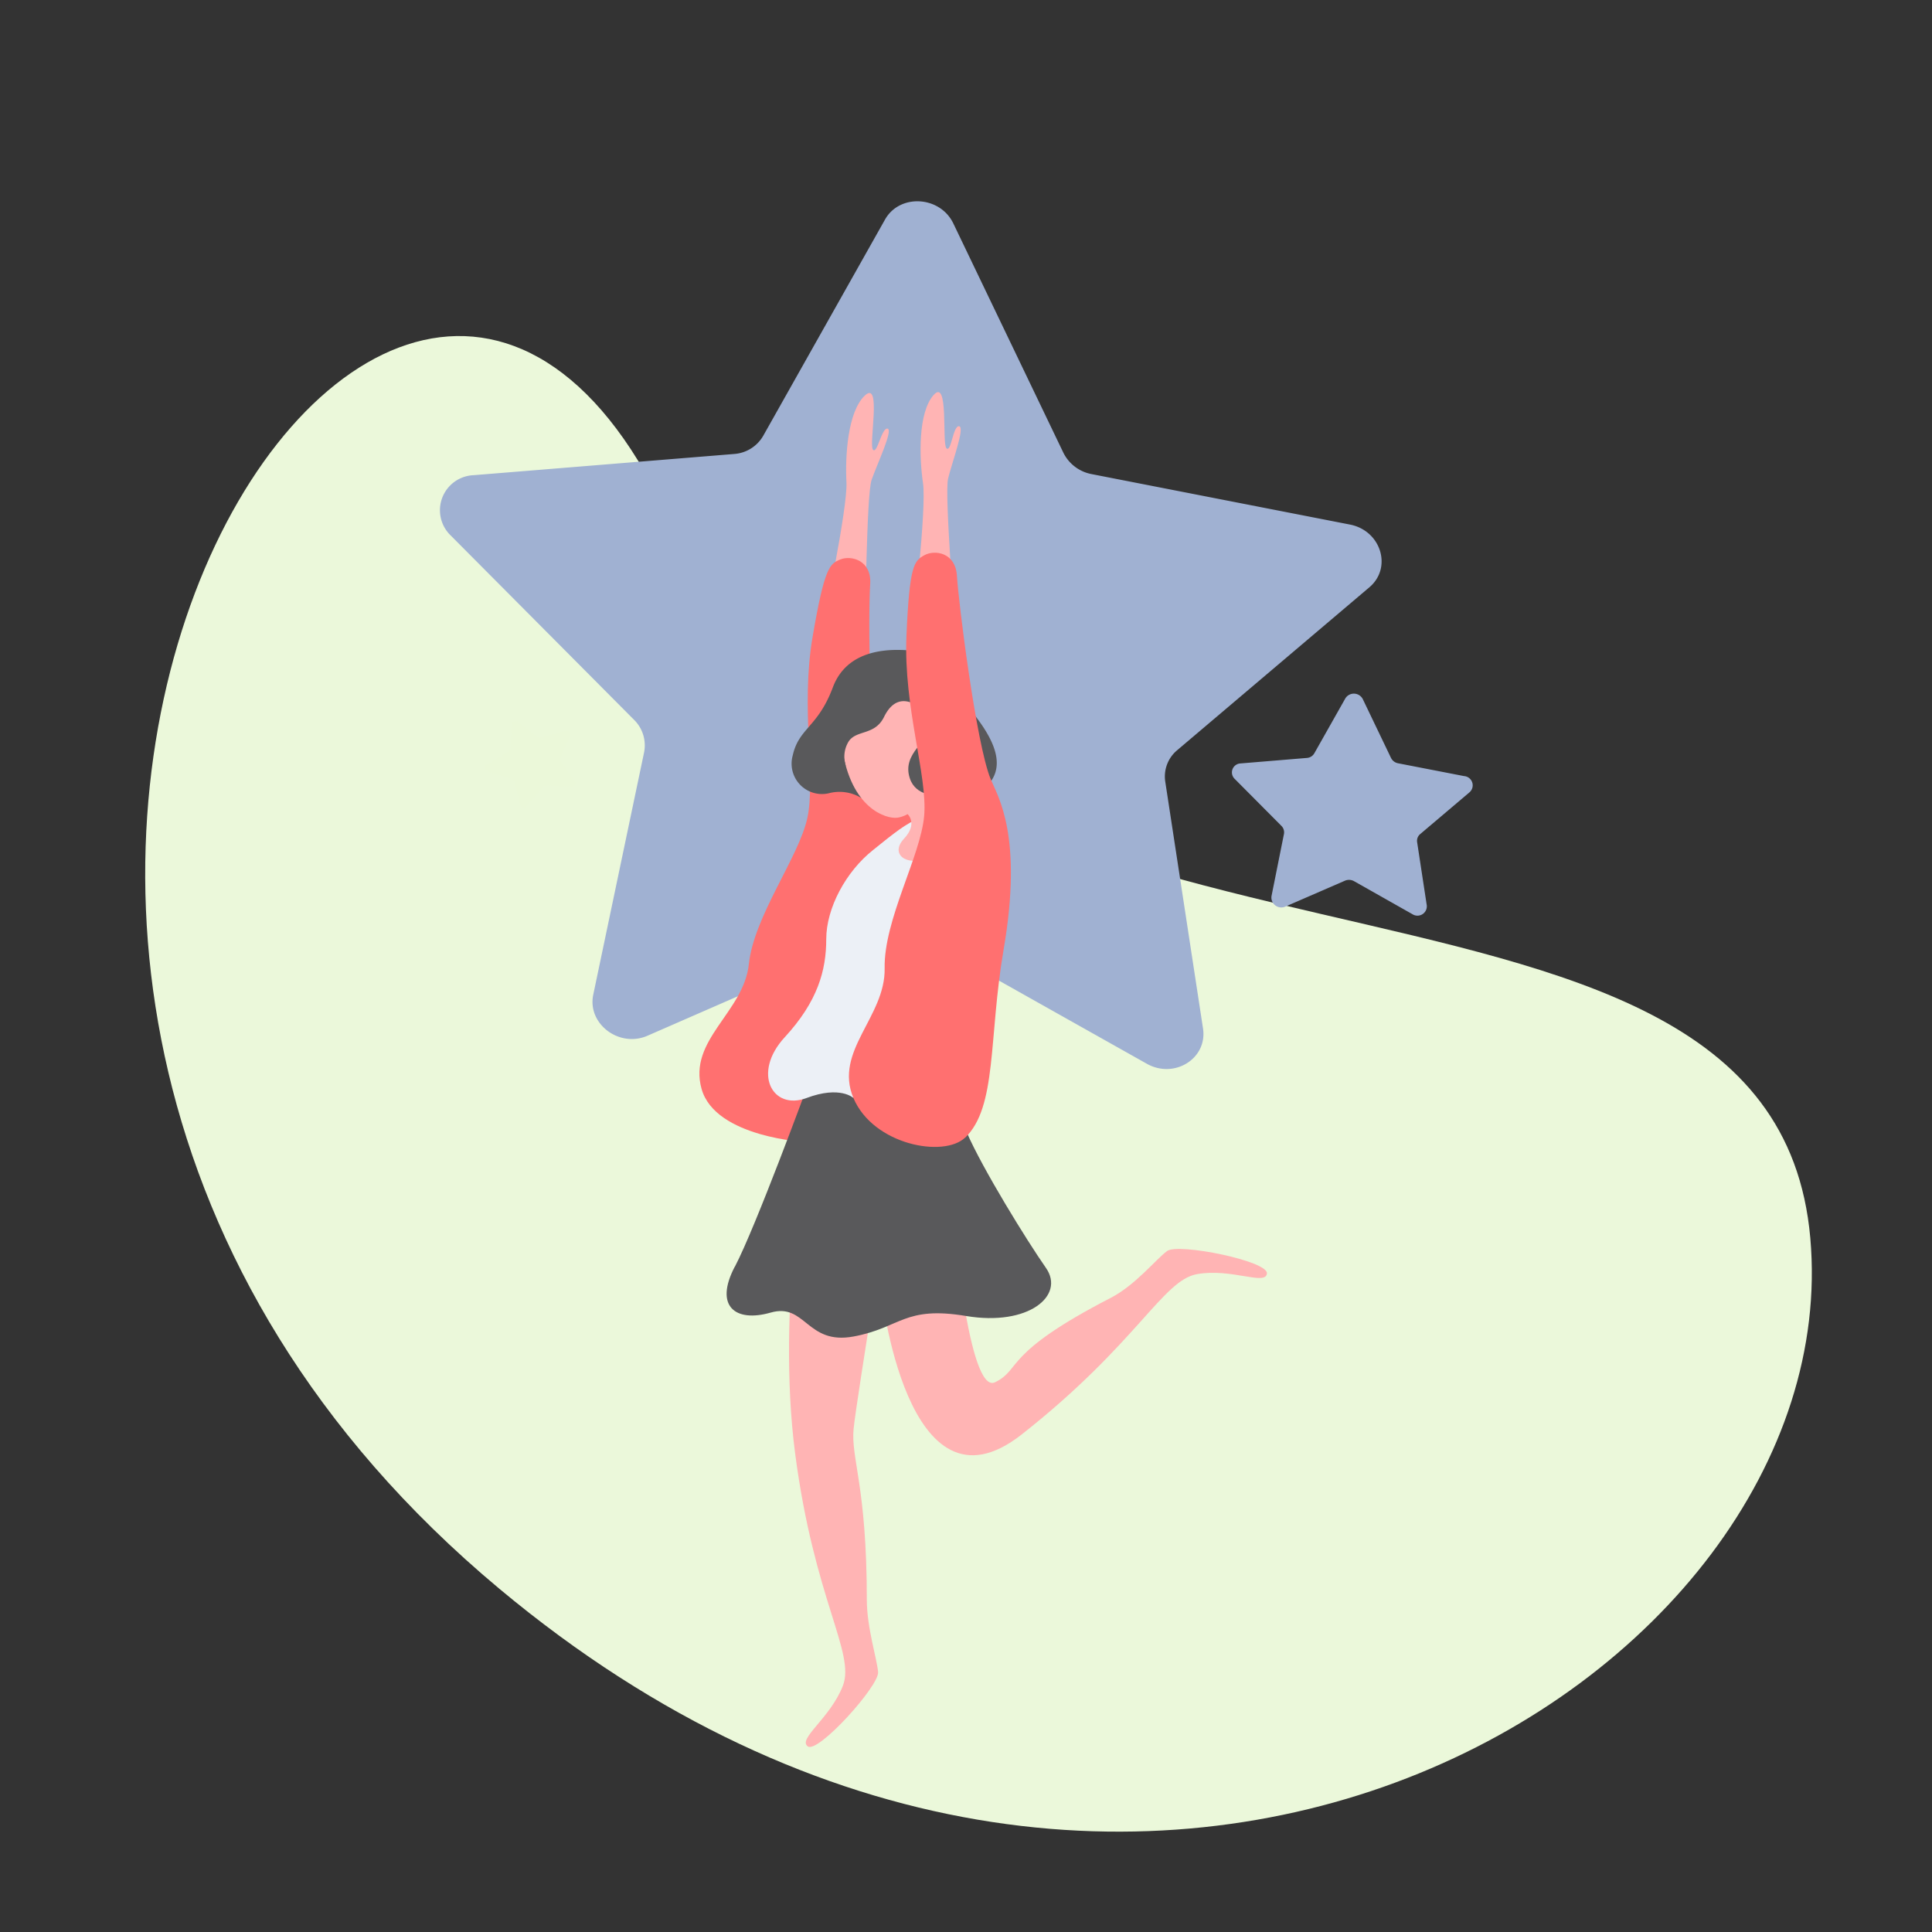 <svg id="Layer_1" data-name="Layer 1" xmlns="http://www.w3.org/2000/svg" viewBox="0 0 351 351"><rect x="0" y="0" width="351" height="351" fill="#333333" stroke="none"/><defs><style>.cls-1{fill:#ebf8da;}.cls-2{fill:#a0b1d2;}.cls-3{fill:#ebf8d9;}.cls-4{fill:#ffb4b4;}.cls-5{fill:#ff7070;}.cls-6{fill:#59595b;}.cls-7{fill:#ecf0f6;}</style></defs><title>finanzen_illustrations_2019_111</title><path class="cls-1" d="M90.72,288.64C206,384.86,336,305.34,328.89,224.91s-160.84-32.58-208-132C69.9-14.41-46,174.5,90.72,288.64Z"/><path class="cls-2" d="M117.63,188.17l42.7-18.65a7.31,7.31,0,0,1,6.44.36l41.58,23.38c5,2.81,11-.94,10.22-6.35L211.7,142a6.21,6.21,0,0,1,2.15-5.69l34.93-29.61c4.21-3.56,2.12-10.3-3.53-11.4L198.3,86.13a7.21,7.21,0,0,1-5.11-3.88l-20-41.67c-2.41-5-9.73-5.43-12.4-.7L138.65,79.19a6.63,6.63,0,0,1-5.3,3.29L86.06,86.33a6.37,6.37,0,0,0-4.13,11l33.25,33.43a6.51,6.51,0,0,1,1.84,5.91l-9.24,44.05C106.67,186,112.49,190.41,117.63,188.17Z"/><path class="cls-2" d="M233.46,164.73,244.35,160a1.88,1.88,0,0,1,1.65.09l10.61,6a1.7,1.7,0,0,0,2.6-1.62l-1.75-11.47a1.59,1.59,0,0,1,.55-1.46l8.91-7.55A1.68,1.68,0,0,0,266,141l-12-2.33a1.81,1.81,0,0,1-1.3-1l-5.1-10.63a1.82,1.82,0,0,0-3.17-.18l-5.65,10a1.69,1.69,0,0,1-1.35.84l-12.07,1a1.63,1.63,0,0,0-1.05,2.8l8.48,8.53a1.66,1.66,0,0,1,.47,1.51L231,162.82A1.8,1.8,0,0,0,233.46,164.73Z"/><path class="cls-3" d="M95.69,146.48l2.92-3.5a.71.71,0,0,1,.58-.26l4.66.22a.66.66,0,0,0,.61-1l-2.58-3.62a.64.64,0,0,1-.06-.6l1.75-4.12a.64.64,0,0,0-.81-.84L98.26,134a.71.71,0,0,1-.62-.12l-3.58-2.76a.7.7,0,0,0-1.12.48l-.2,4.41a.64.64,0,0,1-.32.52l-4,2.42a.62.62,0,0,0,.13,1.14L93,141.57a.62.62,0,0,1,.42.44l1.13,4.25A.68.68,0,0,0,95.69,146.48Z"/><path class="cls-4" d="M149.47,113.8s4.56-21.51,4.31-26.19.21-12.78,3.33-15.74.7,8.89,1.48,9.82,1.56-4,2.65-3.82-1.87,6.39-2.88,9.28-1,26.65-1.48,27.27-7.41-.62-7.41-.62Z"/><path class="cls-4" d="M165.78,114.25s2.59-21.83,1.91-26.46-.93-12.75,1.9-16,1.5,8.79,2.36,9.65,1.19-4.18,2.3-4-1.29,6.54-2,9.5,1.4,26.63,1,27.3-7.42,0-7.42,0Z"/><path class="cls-5" d="M146.68,207.52s-16.72-.79-19.22-9.69,7.66-13.91,8.59-22.67,9.07-19.38,10.63-26.56-1.25-20,.94-32.83,3.13-13.36,5.08-14.14,5.7.16,5.39,4.53-.51,31.16,2.93,37.15c2.76,4.82,11.69,8.23,11.12,12.12-2.56,17.6-25.46,52.09-25.46,52.09Z"/><path class="cls-6" d="M156.52,145a7.61,7.61,0,0,0-6-.87,5.52,5.52,0,0,1-6.5-6.88c1.11-5,4.56-5.09,7.28-12.35,2.57-6.87,10-7.5,16.62-6.39s5.86,7.08,9.36,11.68,5.72,9.49,1.52,13.08-8.48.35-12.68,1.2a44,44,0,0,1-9.61.53Z"/><path class="cls-4" d="M146.74,207.52S141,237.45,144.45,264s11,36.33,8.68,42.27-8.22,9.6-6.39,11,13-11,12.79-13.48-2.05-8.06-2.05-13.2c0-20.56-2.92-25.7-2.4-31s7.19-45.92,7.19-45.92l-15.53-6Z"/><path class="cls-4" d="M160.06,234.2s4.57,42.93,25.57,26.4,25.57-28,31.84-29.12,12.46,2.15,12.7-.12-16.09-5.57-18.13-4.08-5.71,6.17-10.28,8.53c-19.68,10.14-16.16,13-21,15.32s-7.57-29.9-7.57-29.9l-13.15,13Z"/><path class="cls-6" d="M133.49,230.13c-3.77,7.2.11,10.17,6.51,8.34s6.51,5.93,15.08,4.34,9.17-5.61,20.46-3.72,18-3.7,14.49-8.73-11.48-17.93-14.39-24.62L173,196.92l-26.31.4s-9.41,25.62-13.18,32.81Z"/><path class="cls-7" d="M155.05,199.49s-2.37-2.32-8.54,0-9.94-4.54-3.94-11.05,7.54-12.17,7.54-17.82,3.59-12.29,8.48-16.17,10.88-9.37,13.45-3.71-17,48.75-17,48.75Z"/><path class="cls-4" d="M163,148.56c3.69-.47,8.64-6.17,7.71-15.81s-11.34-7.67-11.34-7.67-7.89.08-6.4,10.65c1.58,11.26,8.13,13.07,10,12.83Z"/><path class="cls-6" d="M153.68,139.14a5.22,5.22,0,0,1,.55-4.51c1.47-2.06,4.73-1,6.39-4.4,3.28-6.66,8.79.46,8.79.46s-2.91-12.91-14-4.63c-3.78,2.81-4.15,9-1.68,13.08Z"/><path class="cls-4" d="M164.89,147.91s1.92,1.71-.65,4.46.24,5.14,4.7,3.51,4.26-10,1.22-13.62-5.27,5.65-5.27,5.65Z"/><path class="cls-6" d="M169.3,131.64c-.17,2.83-5.57,5.11-4,9.78,1.08,3.28,4.89,3.06,4.89,3.06l-.86-12.84Z"/><path class="cls-5" d="M175.35,206.67c-3.89,3.72-16.69,1.34-20.3-7.18s5.84-14.77,5.67-23.57,6.54-20.37,7.18-27.7-3.77-19.68-3.22-32.67,1.42-13.66,3.26-14.68,5.68-.56,5.92,3.82,3.48,30.46,6.12,36.85c1.33,3.22,5.91,10.27,2.35,31-2.74,15.94-1.15,28.58-7,34.17Z"/></svg>